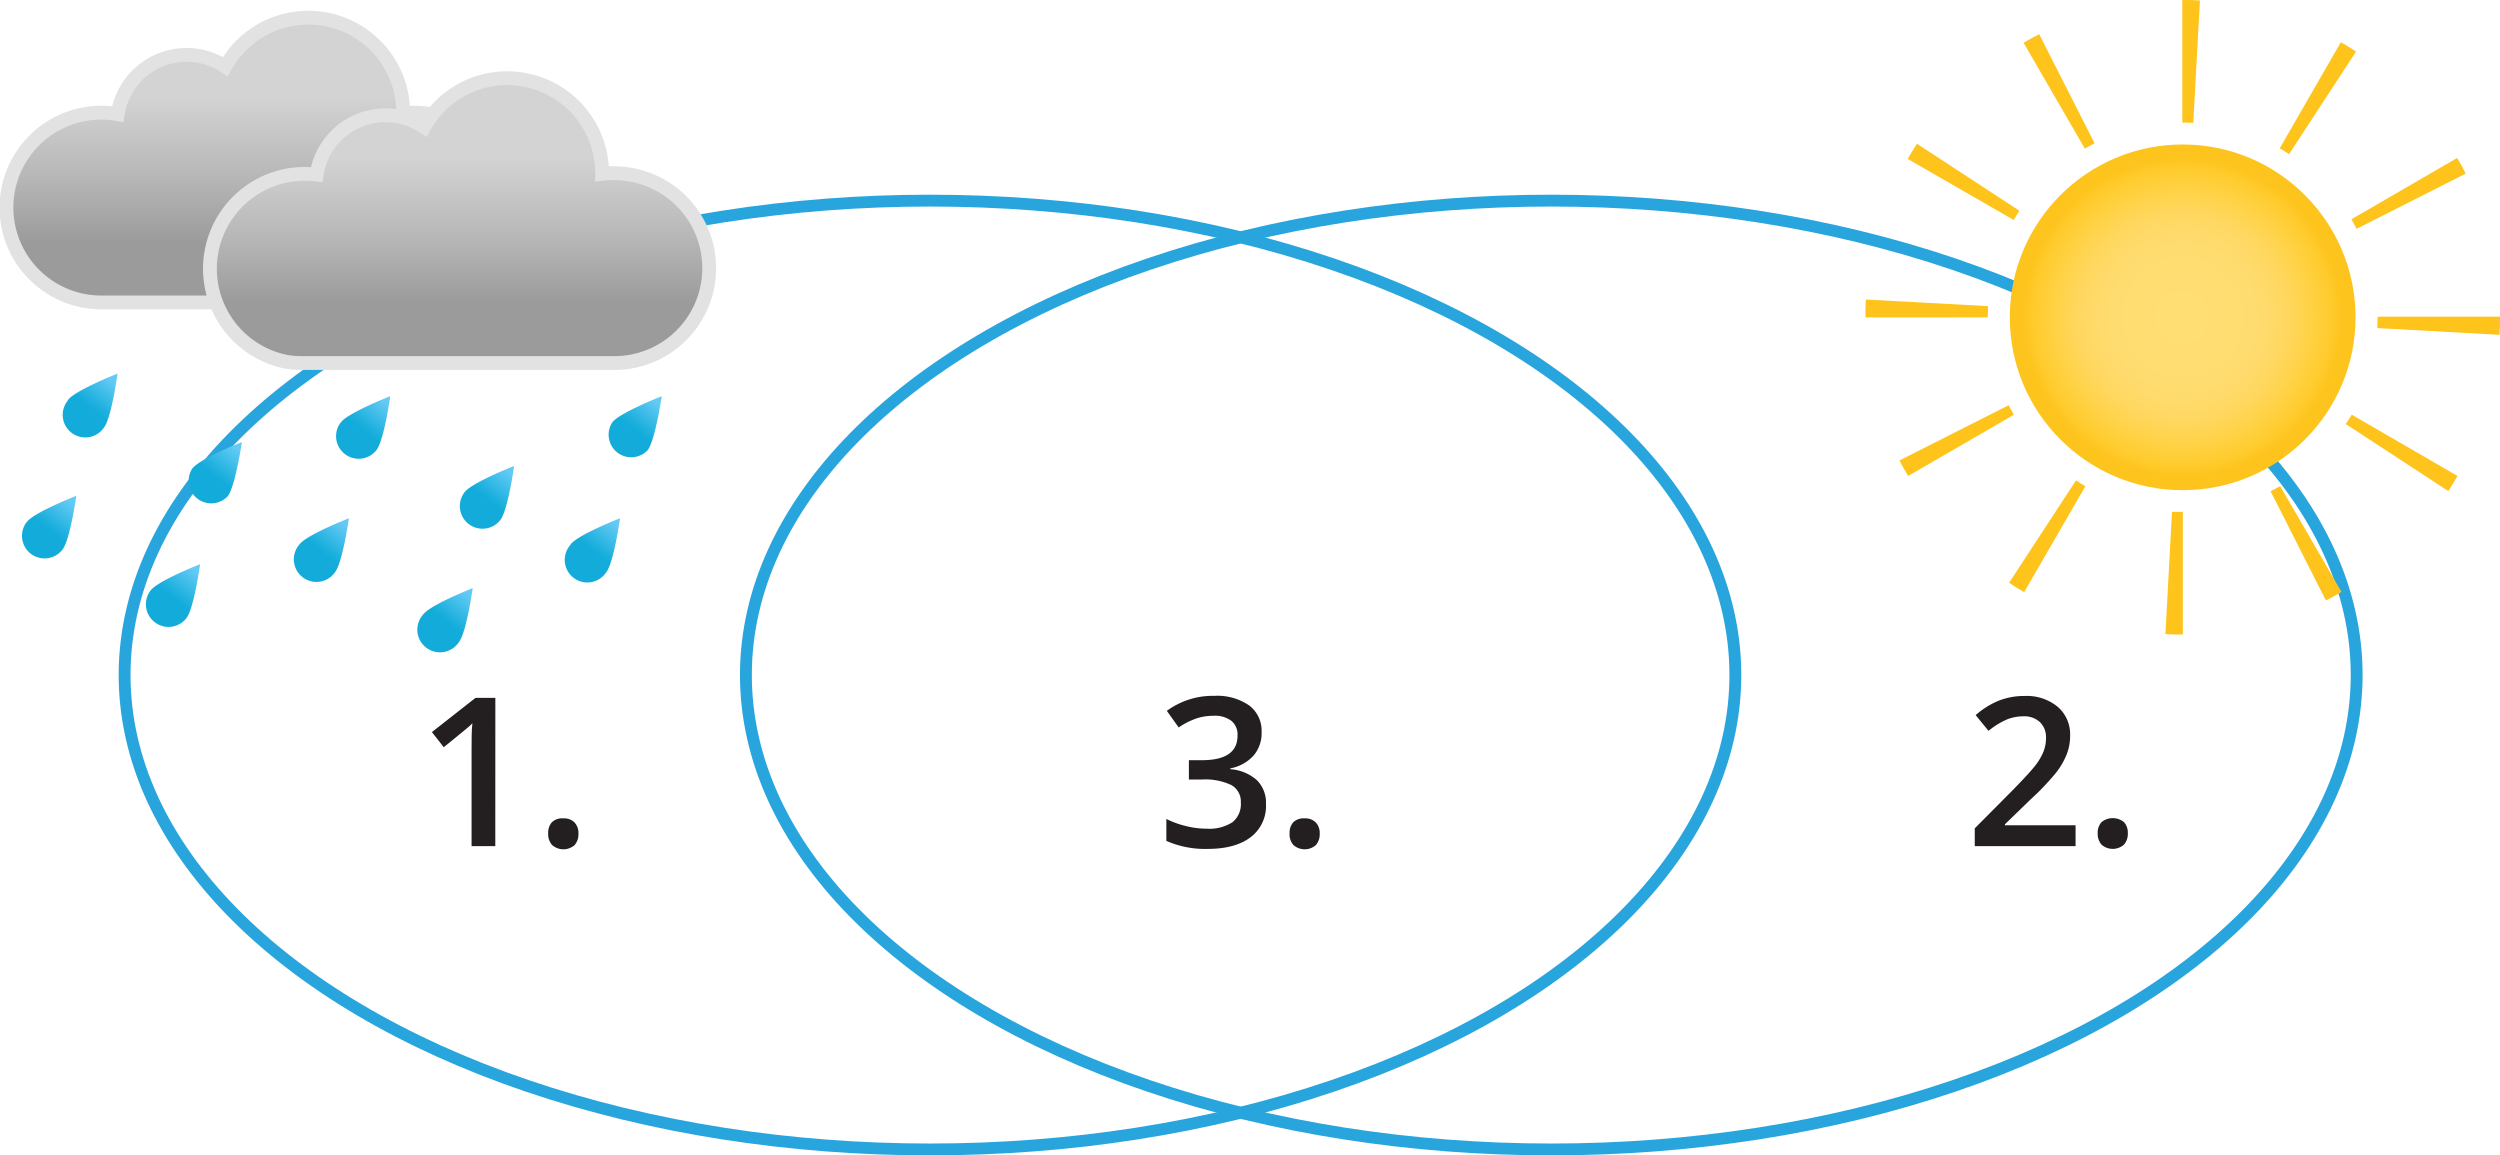 <svg xmlns="http://www.w3.org/2000/svg" xmlns:xlink="http://www.w3.org/1999/xlink" width="421.57" height="194.83" viewBox="0 0 421.57 194.83">
  <defs>
    <style>
      .cls-1 {
        fill: none;
        stroke: #29a5de;
        stroke-width: 2px;
      }

      .cls-1, .cls-5, .cls-6 {
        stroke-miterlimit: 10;
      }

      .cls-2 {
        fill: #231f20;
      }

      .cls-3 {
        fill: #fec41b;
      }

      .cls-4 {
        fill: url(#radial-gradient);
      }

      .cls-5, .cls-6 {
        stroke: #e2e2e2;
        stroke-width: 2.33px;
      }

      .cls-5 {
        fill: url(#linear-gradient);
      }

      .cls-6 {
        fill: url(#linear-gradient-2);
      }

      .cls-7 {
        fill: url(#linear-gradient-3);
      }

      .cls-8 {
        fill: url(#linear-gradient-4);
      }

      .cls-9 {
        fill: url(#linear-gradient-5);
      }

      .cls-10 {
        fill: url(#linear-gradient-6);
      }

      .cls-11 {
        fill: url(#linear-gradient-7);
      }

      .cls-12 {
        fill: url(#linear-gradient-8);
      }

      .cls-13 {
        fill: url(#linear-gradient-9);
      }

      .cls-14 {
        fill: url(#linear-gradient-10);
      }

      .cls-15 {
        fill: url(#linear-gradient-11);
      }

      .cls-16 {
        fill: url(#linear-gradient-12);
      }
    </style>
    <radialGradient id="radial-gradient" cx="368.06" cy="-101.72" r="29.15" gradientTransform="translate(0 155.23)" gradientUnits="userSpaceOnUse">
      <stop offset="0" stop-color="#ffde75"/>
      <stop offset="0.31" stop-color="#ffdd71"/>
      <stop offset="0.48" stop-color="#ffdb6d"/>
      <stop offset="0.61" stop-color="#ffd75e"/>
      <stop offset="0.73" stop-color="#ffd247"/>
      <stop offset="0.84" stop-color="#ffcd31"/>
      <stop offset="0.92" stop-color="#fec41e"/>
    </radialGradient>
    <linearGradient id="linear-gradient" x1="43.36" y1="984.3" x2="43.36" y2="936.25" gradientTransform="translate(0 -933.27)" gradientUnits="userSpaceOnUse">
      <stop offset="0.21" stop-color="#9b9b9b"/>
      <stop offset="0.45" stop-color="#b8b8b9"/>
      <stop offset="0.72" stop-color="#d3d3d3"/>
    </linearGradient>
    <linearGradient id="linear-gradient-2" x1="77.24" y1="994.47" x2="77.24" y2="946.42" xlink:href="#linear-gradient"/>
    <linearGradient id="linear-gradient-3" x1="565.93" y1="763.09" x2="565.93" y2="750.67" gradientTransform="translate(38.14 -880.86) rotate(38.13)" gradientUnits="userSpaceOnUse">
      <stop offset="0.16" stop-color="#13acda"/>
      <stop offset="0.24" stop-color="#1eb0de"/>
      <stop offset="0.63" stop-color="#62caf4"/>
    </linearGradient>
    <linearGradient id="linear-gradient-4" x1="573.1" y1="783.58" x2="573.1" y2="771.16" xlink:href="#linear-gradient-3"/>
    <linearGradient id="linear-gradient-5" x1="589.39" y1="759.22" x2="589.39" y2="746.8" xlink:href="#linear-gradient-3"/>
    <linearGradient id="linear-gradient-6" x1="596.58" y1="779.71" x2="596.58" y2="767.28" xlink:href="#linear-gradient-3"/>
    <linearGradient id="linear-gradient-7" x1="604.26" y1="737.62" x2="604.26" y2="725.19" xlink:href="#linear-gradient-3"/>
    <linearGradient id="linear-gradient-8" x1="611.45" y1="758.1" x2="611.45" y2="745.68" xlink:href="#linear-gradient-3"/>
    <linearGradient id="linear-gradient-9" x1="627.86" y1="733.92" x2="627.86" y2="721.5" xlink:href="#linear-gradient-3"/>
    <linearGradient id="linear-gradient-10" x1="635.06" y1="754.4" x2="635.06" y2="741.98" xlink:href="#linear-gradient-3"/>
    <linearGradient id="linear-gradient-11" x1="640.09" y1="709.29" x2="640.09" y2="696.87" xlink:href="#linear-gradient-3"/>
    <linearGradient id="linear-gradient-12" x1="647.27" y1="729.77" x2="647.27" y2="717.35" xlink:href="#linear-gradient-3"/>
  </defs>
  <title>Venna diagramma_3Asset 3</title>
  <g id="Layer_2" data-name="Layer 2">
    <g id="Layer_1-2" data-name="Layer 1">
      <ellipse class="cls-1" cx="156.82" cy="113.83" rx="135.81" ry="80"/>
      <ellipse class="cls-1" cx="261.59" cy="113.83" rx="135.81" ry="80"/>
      <g>
        <path class="cls-2" d="M83.52,142.68h-4V126.55c0-1.93,0-3.45.14-4.58-.26.27-.59.57-1,.9S77,124.25,74.83,126l-2-2.55,7.35-5.77h3.35Z"/>
        <path class="cls-2" d="M92.44,140.54a2.6,2.6,0,0,1,.65-1.91A2.52,2.52,0,0,1,95,138a2.47,2.47,0,0,1,1.89.7,2.61,2.61,0,0,1,.65,1.88,2.76,2.76,0,0,1-.65,1.93,2.87,2.87,0,0,1-3.77,0A2.71,2.71,0,0,1,92.44,140.54Z"/>
      </g>
      <g>
        <path class="cls-2" d="M212.74,123.44a5.78,5.78,0,0,1-1.38,4,7,7,0,0,1-3.9,2.13v.14a7.52,7.52,0,0,1,4.51,1.87,5.37,5.37,0,0,1,1.51,4,6.61,6.61,0,0,1-2.55,5.57c-1.7,1.3-4.11,2-7.25,2a16.27,16.27,0,0,1-7-1.35V138.1a15.46,15.46,0,0,0,3.36,1.21,14.43,14.43,0,0,0,3.42.43,7.26,7.26,0,0,0,4.34-1.07,3.9,3.9,0,0,0,1.44-3.34,3.18,3.18,0,0,0-1.59-2.94,10.25,10.25,0,0,0-5-.94h-2.17v-3.26h2.2q6,0,6-4.14a3,3,0,0,0-1-2.47,4.64,4.64,0,0,0-3.08-.88,9.26,9.26,0,0,0-2.73.41,12.46,12.46,0,0,0-3.11,1.56l-2-2.8a13.08,13.08,0,0,1,8-2.53,9.5,9.5,0,0,1,5.89,1.62A5.34,5.34,0,0,1,212.74,123.44Z"/>
        <path class="cls-2" d="M217.46,140.54a2.6,2.6,0,0,1,.65-1.91A2.52,2.52,0,0,1,220,138a2.47,2.47,0,0,1,1.89.7,2.61,2.61,0,0,1,.65,1.88,2.76,2.76,0,0,1-.65,1.93,2.87,2.87,0,0,1-3.77,0A2.71,2.71,0,0,1,217.46,140.54Z"/>
      </g>
      <g>
        <path class="cls-2" d="M350,142.68H333v-3l6.44-6.48q2.85-2.92,3.79-4.14a9.77,9.77,0,0,0,1.35-2.3,6.12,6.12,0,0,0,.43-2.31,3.51,3.51,0,0,0-1-2.66,3.87,3.87,0,0,0-2.81-1,7.53,7.53,0,0,0-2.77.53,13.08,13.08,0,0,0-3.11,1.92l-2.17-2.65a13.89,13.89,0,0,1,4.05-2.5,11.87,11.87,0,0,1,4.19-.73,8.21,8.21,0,0,1,5.59,1.82,6.13,6.13,0,0,1,2.1,4.89,8.54,8.54,0,0,1-.61,3.22,12.74,12.74,0,0,1-1.86,3.13,42.92,42.92,0,0,1-4.18,4.37l-4.34,4.2v.17H350Z"/>
        <path class="cls-2" d="M353.73,140.54a2.65,2.65,0,0,1,.65-1.91,3,3,0,0,1,3.78,0,2.65,2.65,0,0,1,.65,1.88,2.72,2.72,0,0,1-.66,1.93,2.87,2.87,0,0,1-3.77,0A2.76,2.76,0,0,1,353.73,140.54Z"/>
      </g>
      <g>
        <path class="cls-3" d="M368.09,107h0c-1,0-2,0-2.94-.08l1.11-20.61c.61,0,1.22,0,1.83,0Zm24.12-5.75-9.32-18.41c.54-.28,1.08-.57,1.61-.87l10.34,17.85c-.84.5-1.75,1-2.63,1.43Zm-50.88-1.4c-.84-.5-1.72-1-2.55-1.57L350.08,81c.52.34,1,.67,1.57,1Zm71.51-17.05L395.57,71.51c.34-.52.66-1.05,1-1.58L414.4,80.26C413.91,81.12,413.38,82,412.84,82.82Zm-91.09-2.53c-.5-.84-1-1.74-1.44-2.63l18.41-9.31c.27.54.57,1.08.88,1.61Zm99.74-23.81-20.61-1.14c0-.61.06-1.24.06-1.85V53.4h20.63v.08c0,1,0,2-.08,3Zm-86.3-2.94H314.56v-.06c0-1,0-1.95.08-2.95l20.6,1.11c0,.61-.05,1.22-.05,1.82Zm62.2-14.93c-.27-.54-.57-1.08-.88-1.61l17.84-10.35q.76,1.3,1.44,2.64Zm-57.83-1.5L321.69,26.8c.5-.84,1-1.72,1.57-2.56l17.27,11.3C340.19,36.05,339.87,36.58,339.56,37.11ZM386,26c-.51-.33-1-.66-1.57-1l10.3-17.88c.87.5,1.73,1,2.57,1.57Zm-34.42-.91L341.23,7.21c.85-.51,1.75-1,2.64-1.44l9.34,18.4C352.66,24.45,352.12,24.74,351.59,25.05Zm18.27-4.37c-.59-.05-1.2-.05-1.8-.05H368V0h.07c1,0,1.94,0,2.9.08Z"/>
        <circle class="cls-4" cx="368.06" cy="53.51" r="29.15"/>
      </g>
      <g>
        <path class="cls-5" d="M69.8,19a15.69,15.69,0,0,0-1.81.1V19a16,16,0,0,0-30-7.76,11.74,11.74,0,0,0-18.14,8A16,16,0,1,0,17.18,51H69.8a16,16,0,0,0,0-32Z"/>
        <path class="cls-6" d="M103.34,29.19a15.57,15.57,0,0,0-1.81.11v-.11a16,16,0,0,0-30-7.75,11.72,11.72,0,0,0-18.14,8,16,16,0,0,0-5,31.59,15.38,15.38,0,0,0,2.34.19h52.61a16,16,0,1,0,.5-32Z"/>
        <path class="cls-7" d="M17.52,72.12a3.81,3.81,0,1,1-6.09-4.57l0-.06.07-.09c1.3-1.63,8.32-4.4,8.32-4.4S18.81,70.47,17.52,72.12Z"/>
        <path class="cls-8" d="M10.52,92.7a3.81,3.81,0,0,1-6.11-4.55A1,1,0,0,1,4.54,88c1.3-1.65,8.33-4.39,8.33-4.39S11.82,91.06,10.52,92.7Z"/>
        <path class="cls-9" d="M38.4,83.68a3.81,3.81,0,0,1-6-4.64l.07-.08c1.3-1.65,8.32-4.41,8.32-4.41S39.69,82,38.4,83.68Z"/>
        <path class="cls-10" d="M31.42,104.26a3.81,3.81,0,0,1-6-4.72h0c1.3-1.65,8.32-4.4,8.32-4.4S32.72,102.61,31.42,104.26Z"/>
        <path class="cls-11" d="M63.46,75.93a3.81,3.81,0,0,1-6.05-4.63l.07-.09c1.3-1.65,8.33-4.4,8.33-4.4S64.77,74.28,63.46,75.93Z"/>
        <path class="cls-12" d="M56.48,96.51a3.81,3.81,0,0,1-6.24-4.38l.13-.18.13-.16c1.31-1.66,8.33-4.39,8.33-4.39S57.78,94.86,56.48,96.51Z"/>
        <path class="cls-13" d="M84.36,87.7a3.81,3.81,0,1,1-6-4.72c1.3-1.65,8.33-4.4,8.33-4.4S85.66,86.06,84.36,87.7Z"/>
        <path class="cls-14" d="M77.38,108.28A3.81,3.81,0,1,1,71,104.09c.08-.12.17-.24.26-.35a1.83,1.83,0,0,1,.13-.16c1.3-1.65,8.32-4.4,8.32-4.4S78.68,106.63,77.38,108.28Z"/>
        <path class="cls-15" d="M109.2,75.93a3.81,3.81,0,0,1-6-4.63l.06-.09c1.3-1.65,8.33-4.4,8.33-4.4S110.49,74.28,109.2,75.93Z"/>
        <path class="cls-16" d="M102.22,96.51a3.81,3.81,0,1,1-6-4.66h0l0-.06c1.3-1.66,8.33-4.39,8.33-4.39S103.52,94.86,102.22,96.51Z"/>
      </g>
    </g>
  </g>
</svg>
